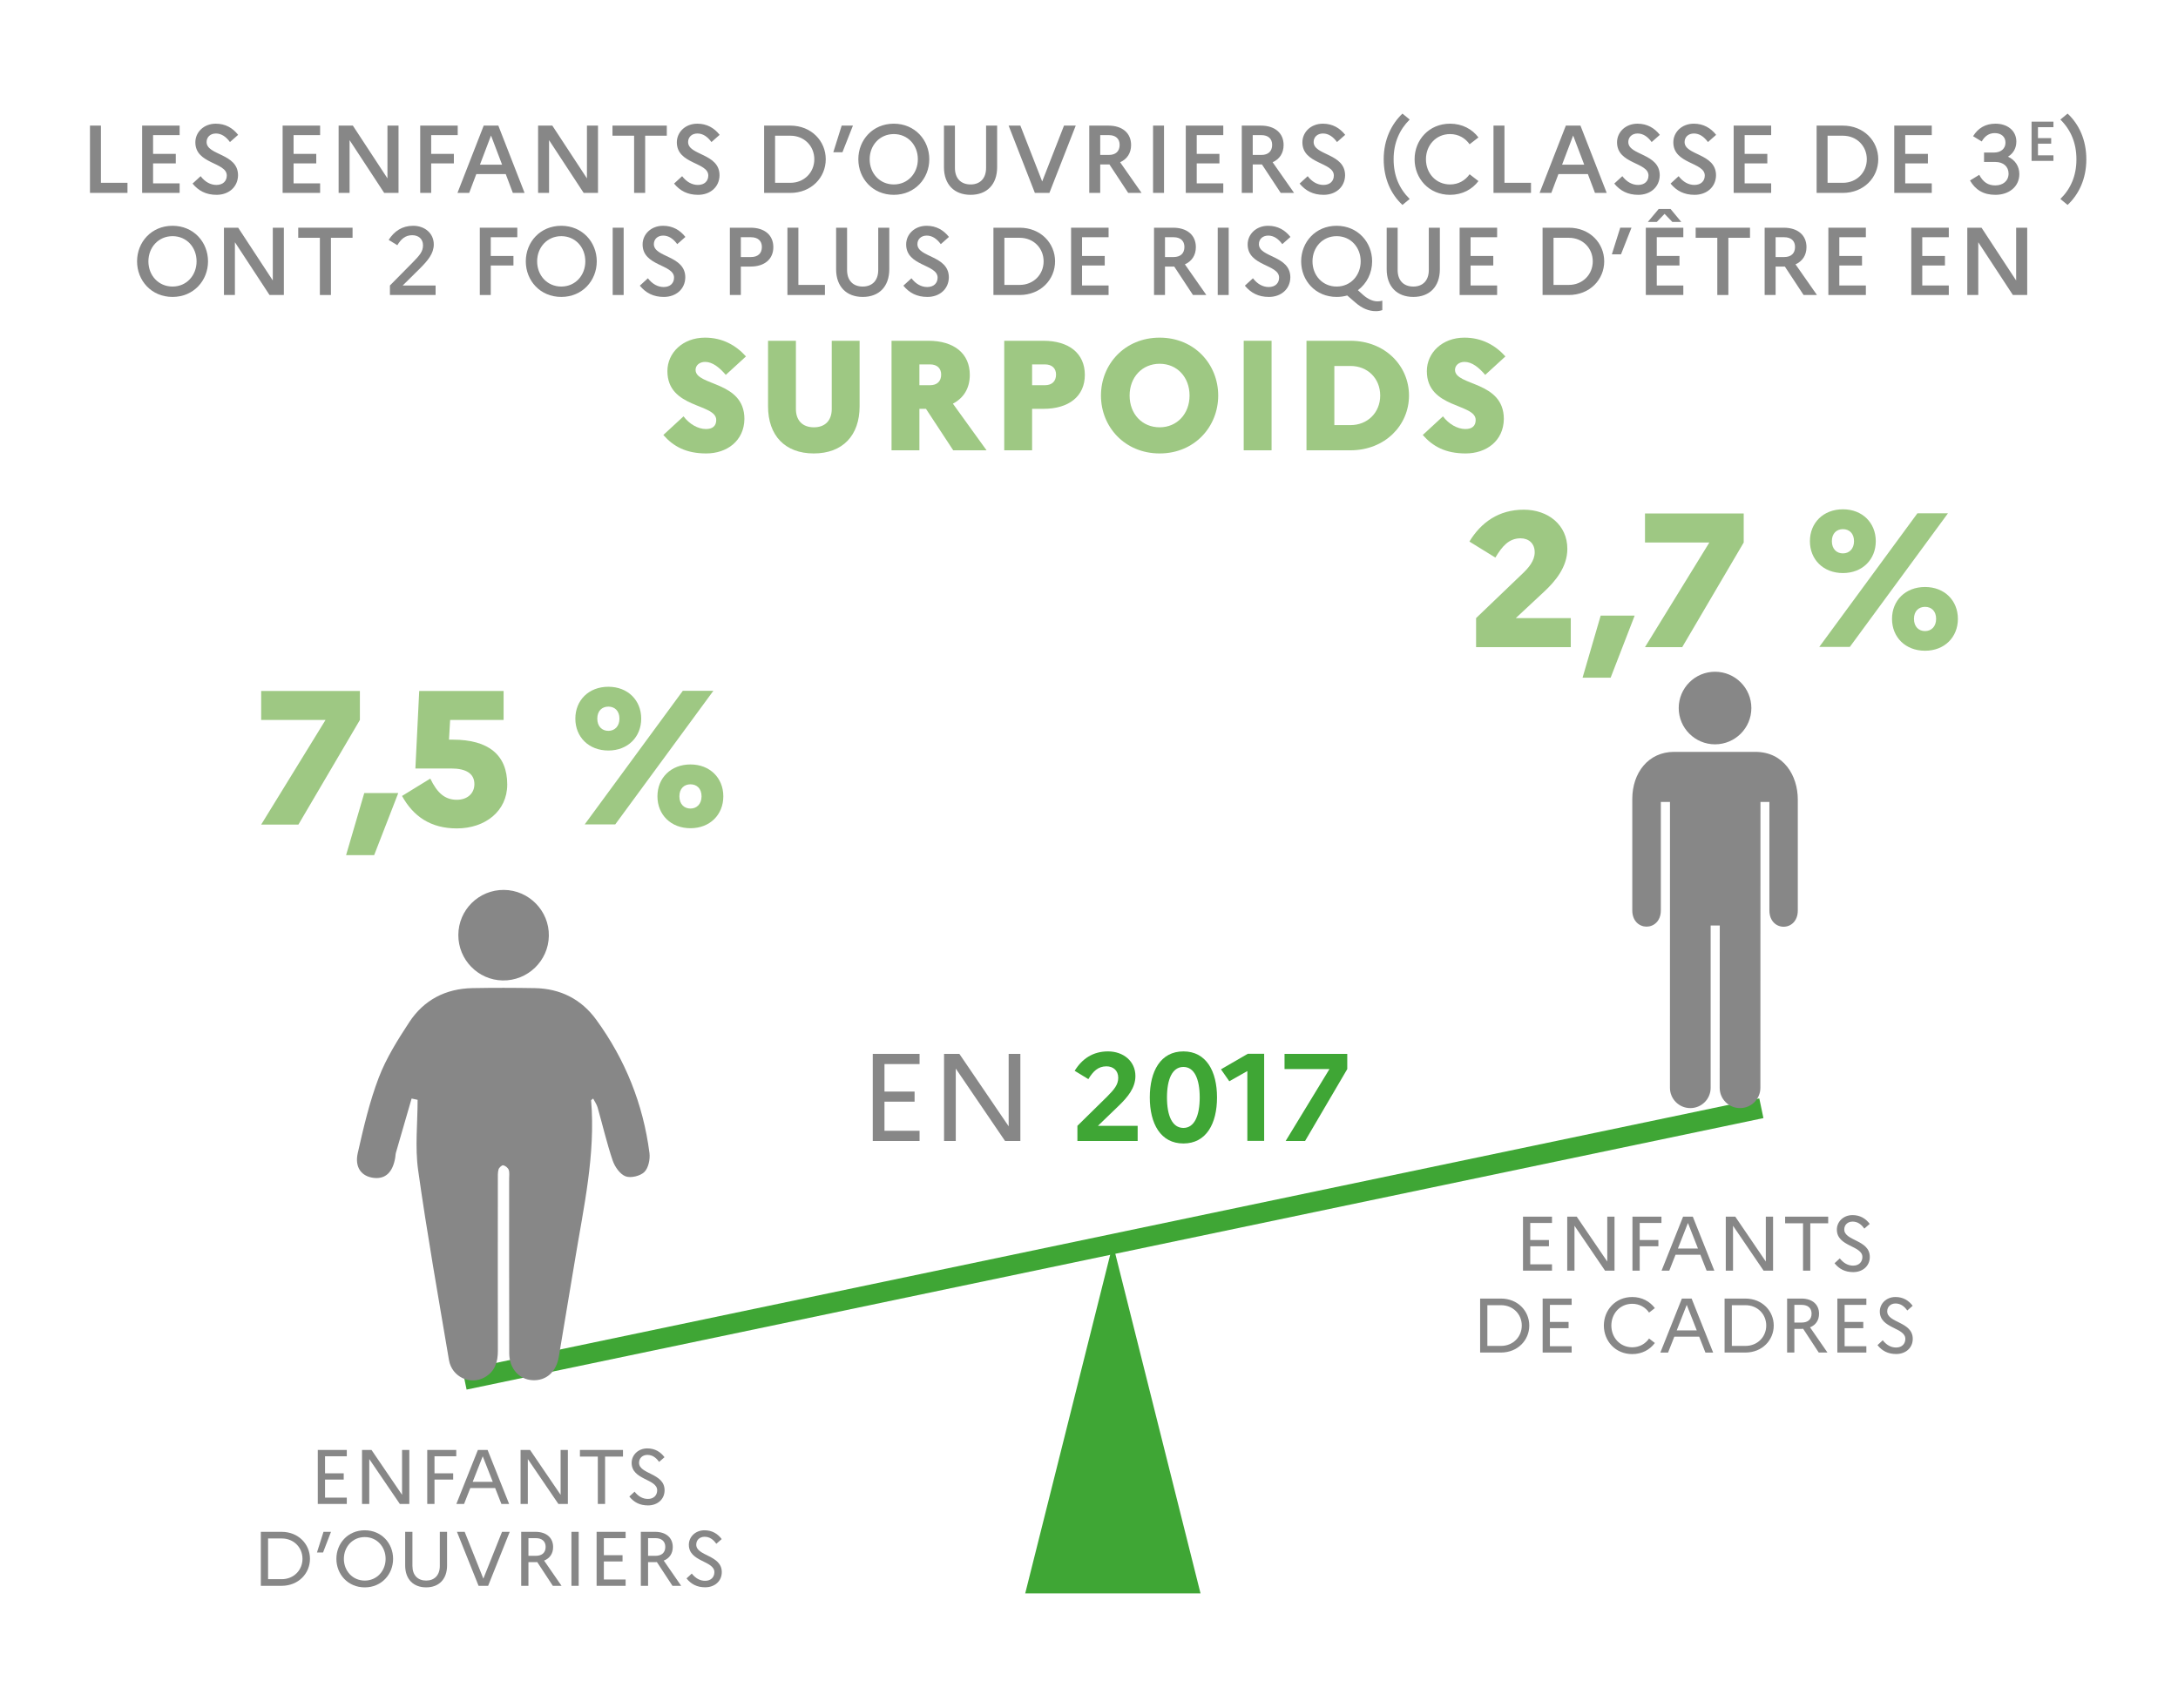 <?xml version="1.0" encoding="UTF-8" standalone="no"?>
<!DOCTYPE svg PUBLIC "-//W3C//DTD SVG 1.1//EN" "http://www.w3.org/Graphics/SVG/1.1/DTD/svg11.dtd">
<svg width="100%" height="100%" viewBox="0 0 998 783" version="1.1" xmlns="http://www.w3.org/2000/svg" xmlns:xlink="http://www.w3.org/1999/xlink" xml:space="preserve" xmlns:serif="http://www.serif.com/" style="fill-rule:evenodd;clip-rule:evenodd;">
    <g id="Plan-de-travail1" serif:id="Plan de travail1" transform="matrix(1,0,0,1,-787.382,-1509.26)">
        <rect x="787.382" y="1509.26" width="997.023" height="782.069" style="fill:none;"/>
        <g transform="matrix(4.167,0,0,4.167,-2.227,-0.521)">
            <g id="Calque-1" serif:id="Calque 1">
                <g transform="matrix(1,0,0,1,285.464,487.816)">
                    <path d="M0,-9.581L5.146,-9.581L5.146,-8.459L1.287,-8.459L1.287,-5.434L4.599,-5.434L4.599,-4.325L1.287,-4.325L1.287,-1.122L5.146,-1.122L5.146,0L0,0L0,-9.581Z" style="fill:rgb(135,135,135);fill-rule:nonzero;"/>
                </g>
                <g transform="matrix(1,0,0,1,293.303,487.816)">
                    <path d="M0,-9.581L1.684,-9.581L7.104,-1.615L7.104,-9.581L8.391,-9.581L8.391,0L6.707,0L1.287,-7.966L1.287,0L0,0L0,-9.581Z" style="fill:rgb(135,135,135);fill-rule:nonzero;"/>
                </g>
                <g transform="matrix(1,0,0,1,307.967,479.632)">
                    <path d="M0,6.515L3.285,3.285C4.024,2.533 4.489,2.012 4.489,1.232C4.489,0.438 3.942,-0.027 3.189,-0.027C2.272,-0.027 1.711,0.534 1.205,1.382L-0.301,0.465C0.507,-0.848 1.697,-1.67 3.367,-1.67C5.037,-1.67 6.378,-0.602 6.378,1.04C6.378,2.354 5.516,3.368 4.571,4.285L2.259,6.515L6.625,6.515L6.625,8.185L0,8.185L0,6.515Z" style="fill:rgb(63,166,53);fill-rule:nonzero;"/>
                </g>
                <g transform="matrix(1,0,0,1,317.816,483.026)">
                    <path d="M0,0.001C0,2.026 0.589,3.354 1.807,3.354C3.012,3.354 3.6,2.013 3.6,0.001C3.6,-2.025 3.012,-3.353 1.807,-3.353C0.589,-3.353 0,-2.012 0,0.001M5.503,0.001C5.503,2.875 4.325,5.064 1.807,5.064C-0.711,5.064 -1.889,2.875 -1.889,0.001C-1.889,-2.874 -0.711,-5.063 1.807,-5.063C4.325,-5.063 5.503,-2.874 5.503,0.001" style="fill:rgb(63,166,53);fill-rule:nonzero;"/>
                </g>
                <g transform="matrix(1,0,0,1,326.654,485.901)">
                    <path d="M0,-5.777L-1.985,-4.654L-2.902,-5.968L0.055,-7.679L1.848,-7.679L1.848,1.902L0,1.902L0,-5.777Z" style="fill:rgb(63,166,53);fill-rule:nonzero;"/>
                </g>
                <g transform="matrix(1,0,0,1,330.866,478.236)">
                    <path d="M0,9.581L4.817,1.67L-0.123,1.67L-0.123,0L6.775,0L6.775,1.67L2.135,9.581L0,9.581Z" style="fill:rgb(63,166,53);fill-rule:nonzero;"/>
                </g>
                <g transform="matrix(0.979,-0.205,-0.205,-0.979,245.141,528.361)">
                    <path d="M-1.543,14.912L144.12,14.912" style="fill:none;fill-rule:nonzero;stroke:rgb(63,166,53);stroke-width:2.21px;"/>
                </g>
                <g transform="matrix(1,0,0,1,321.505,499.154)">
                    <path d="M0,38.423L-9.638,0L-19.277,38.423L0,38.423Z" style="fill:rgb(63,166,53);fill-rule:nonzero;"/>
                </g>
                <g transform="matrix(1,0,0,1,224.436,527.738)">
                    <path d="M0,-5.938L3.19,-5.938L3.19,-5.243L0.797,-5.243L0.797,-3.368L2.851,-3.368L2.851,-2.68L0.797,-2.68L0.797,-0.695L3.19,-0.695L3.19,0L0,0L0,-5.938Z" style="fill:rgb(135,135,135);fill-rule:nonzero;"/>
                </g>
                <g transform="matrix(1,0,0,1,229.3,527.738)">
                    <path d="M0,-5.938L1.043,-5.938L4.403,-1.001L4.403,-5.938L5.201,-5.938L5.201,0L4.157,0L0.797,-4.937L0.797,0L0,0L0,-5.938Z" style="fill:rgb(135,135,135);fill-rule:nonzero;"/>
                </g>
                <g transform="matrix(1,0,0,1,236.473,527.738)">
                    <path d="M0,-5.938L3.19,-5.938L3.19,-5.243L0.797,-5.243L0.797,-3.368L2.851,-3.368L2.851,-2.68L0.797,-2.68L0.797,0L0,0L0,-5.938Z" style="fill:rgb(135,135,135);fill-rule:nonzero;"/>
                </g>
                <g transform="matrix(1,0,0,1,243.677,524.235)">
                    <path d="M0,1.069L-1.103,-1.74L-2.206,1.069L0,1.069ZM-1.637,-2.435L-0.568,-2.435L1.799,3.504L0.95,3.504L0.263,1.756L-2.469,1.756L-3.156,3.504L-4.004,3.504L-1.637,-2.435Z" style="fill:rgb(135,135,135);fill-rule:nonzero;"/>
                </g>
                <g transform="matrix(1,0,0,1,246.735,527.738)">
                    <path d="M0,-5.938L1.043,-5.938L4.403,-1.001L4.403,-5.938L5.201,-5.938L5.201,0L4.157,0L0.797,-4.937L0.797,0L0,0L0,-5.938Z" style="fill:rgb(135,135,135);fill-rule:nonzero;"/>
                </g>
                <g transform="matrix(1,0,0,1,253.262,527.738)">
                    <path d="M0,-5.938L4.734,-5.938L4.734,-5.209L2.766,-5.209L2.766,0L1.968,0L1.968,-5.209L0,-5.209L0,-5.938Z" style="fill:rgb(135,135,135);fill-rule:nonzero;"/>
                </g>
                <g transform="matrix(1,0,0,1,259.271,523.14)">
                    <path d="M0,3.25C0.416,3.775 0.908,4.047 1.468,4.047C2.113,4.047 2.486,3.64 2.486,3.097C2.486,1.824 -0.322,1.978 -0.322,0.085C-0.322,-0.78 0.391,-1.51 1.4,-1.51C2.24,-1.51 2.851,-1.128 3.292,-0.543L2.698,-0.025C2.35,-0.525 1.926,-0.797 1.408,-0.797C0.857,-0.797 0.492,-0.424 0.492,0.068C0.492,1.35 3.3,1.188 3.3,3.089C3.3,4.098 2.511,4.76 1.477,4.76C0.594,4.76 -0.059,4.429 -0.577,3.784L0,3.25Z" style="fill:rgb(135,135,135);fill-rule:nonzero;"/>
                </g>
                <g transform="matrix(1,0,0,1,218.97,536.015)">
                    <path d="M0,-4.48L0,-0.001L1.501,-0.001C2.825,-0.001 3.784,-1.001 3.784,-2.241C3.784,-3.488 2.825,-4.48 1.501,-4.48L0,-4.48ZM-0.797,-5.209L1.484,-5.209C3.343,-5.209 4.606,-3.844 4.606,-2.241C4.606,-0.637 3.343,0.729 1.484,0.729L-0.797,0.729L-0.797,-5.209Z" style="fill:rgb(135,135,135);fill-rule:nonzero;"/>
                </g>
                <g transform="matrix(0.302,-0.953,-0.953,-0.302,225.966,533.022)">
                    <path d="M-0.545,1.529L1.84,1.529L2.089,0.744L-0.342,0.89L-0.545,1.529Z" style="fill:rgb(135,135,135);fill-rule:nonzero;"/>
                </g>
                <g transform="matrix(1,0,0,1,231.894,533.776)">
                    <path d="M0,-0.001C0,-1.324 -0.958,-2.394 -2.291,-2.394C-3.631,-2.394 -4.59,-1.324 -4.59,-0.001C-4.59,1.323 -3.631,2.392 -2.291,2.392C-0.958,2.392 0,1.323 0,-0.001M0.823,-0.001C0.823,1.696 -0.441,3.139 -2.291,3.139C-4.148,3.139 -5.413,1.696 -5.413,-0.001C-5.413,-1.697 -4.148,-3.14 -2.291,-3.14C-0.441,-3.14 0.823,-1.697 0.823,-0.001" style="fill:rgb(135,135,135);fill-rule:nonzero;"/>
                </g>
                <g transform="matrix(1,0,0,1,237.855,536.914)">
                    <path d="M0,-6.108L0.797,-6.108L0.797,-2.409C0.797,-0.882 -0.11,0 -1.502,0C-2.893,0 -3.81,-0.882 -3.81,-2.409L-3.81,-6.108L-3.012,-6.108L-3.012,-2.358C-3.012,-1.332 -2.418,-0.747 -1.502,-0.747C-0.594,-0.747 0,-1.332 0,-2.358L0,-6.108Z" style="fill:rgb(135,135,135);fill-rule:nonzero;"/>
                </g>
                <g transform="matrix(1,0,0,1,240.589,536.744)">
                    <path d="M0,-5.938L2.053,-0.789L4.106,-5.938L4.955,-5.938L2.579,0L1.527,0L-0.849,-5.938L0,-5.938Z" style="fill:rgb(135,135,135);fill-rule:nonzero;"/>
                </g>
                <g transform="matrix(1,0,0,1,247.6,536.049)">
                    <path d="M0,-4.548L0,-2.605L0.814,-2.605C1.493,-2.605 1.892,-2.953 1.892,-3.589C1.892,-4.192 1.493,-4.548 0.814,-4.548L0,-4.548ZM-0.797,-5.243L0.78,-5.243C1.977,-5.243 2.715,-4.59 2.715,-3.572C2.715,-2.86 2.35,-2.325 1.722,-2.079L3.64,0.695L2.681,0.695L0.967,-1.918C0.908,-1.909 0.84,-1.909 0.78,-1.909L0,-1.909L0,0.695L-0.797,0.695L-0.797,-5.243Z" style="fill:rgb(135,135,135);fill-rule:nonzero;"/>
                </g>
                <g transform="matrix(1,0,0,1,0,225.66)">
                    <rect x="252.328" y="305.146" width="0.797" height="5.938" style="fill:rgb(135,135,135);"/>
                </g>
                <g transform="matrix(1,0,0,1,255.096,536.744)">
                    <path d="M0,-5.938L3.19,-5.938L3.19,-5.243L0.797,-5.243L0.797,-3.368L2.851,-3.368L2.851,-2.68L0.797,-2.68L0.797,-0.695L3.19,-0.695L3.19,0L0,0L0,-5.938Z" style="fill:rgb(135,135,135);fill-rule:nonzero;"/>
                </g>
                <g transform="matrix(1,0,0,1,260.756,536.049)">
                    <path d="M0,-4.548L0,-2.605L0.814,-2.605C1.493,-2.605 1.892,-2.953 1.892,-3.589C1.892,-4.192 1.493,-4.548 0.814,-4.548L0,-4.548ZM-0.797,-5.243L0.78,-5.243C1.977,-5.243 2.715,-4.59 2.715,-3.572C2.715,-2.86 2.35,-2.325 1.722,-2.079L3.64,0.695L2.681,0.695L0.967,-1.918C0.908,-1.909 0.84,-1.909 0.78,-1.909L0,-1.909L0,0.695L-0.797,0.695L-0.797,-5.243Z" style="fill:rgb(135,135,135);fill-rule:nonzero;"/>
                </g>
                <g transform="matrix(1,0,0,1,265.561,532.146)">
                    <path d="M0,3.25C0.416,3.775 0.908,4.047 1.468,4.047C2.113,4.047 2.486,3.64 2.486,3.097C2.486,1.824 -0.322,1.978 -0.322,0.085C-0.322,-0.78 0.39,-1.51 1.4,-1.51C2.24,-1.51 2.851,-1.128 3.292,-0.543L2.698,-0.025C2.35,-0.525 1.926,-0.797 1.409,-0.797C0.857,-0.797 0.492,-0.424 0.492,0.068C0.492,1.35 3.3,1.188 3.3,3.089C3.3,4.098 2.511,4.76 1.476,4.76C0.594,4.76 -0.059,4.429 -0.577,3.784L0,3.25Z" style="fill:rgb(135,135,135);fill-rule:nonzero;"/>
                </g>
                <g transform="matrix(1,0,0,1,408.911,375.923)">
                    <path d="M0,7.825C-1.332,7.825 -2.199,7.265 -2.792,6.249L-1.776,5.626C-1.343,6.44 -0.793,6.789 -0.011,6.789C0.825,6.789 1.449,6.302 1.449,5.488C1.449,4.716 0.878,4.209 -0.011,4.209L-1.248,4.209L-1.248,3.172L-0.137,3.172C0.613,3.172 1.11,2.739 1.11,2.083C1.11,1.417 0.613,1.036 -0.063,1.036C-0.708,1.036 -1.163,1.364 -1.502,1.956L-2.453,1.375C-1.914,0.508 -1.121,0 0.011,0C1.332,0 2.305,0.772 2.305,1.967C2.305,2.665 1.988,3.267 1.385,3.627C2.189,3.997 2.633,4.706 2.633,5.541C2.633,6.916 1.512,7.825 0,7.825M-11.12,0.211L-6.996,0.211L-6.996,1.258L-9.914,1.258L-9.914,3.32L-7.419,3.32L-7.419,4.367L-9.914,4.367L-9.914,6.567L-6.996,6.567L-6.996,7.614L-11.12,7.614L-11.12,0.211ZM-18.453,1.322L-18.453,6.503L-16.772,6.503C-15.238,6.503 -14.139,5.351 -14.139,3.912C-14.139,2.464 -15.238,1.322 -16.772,1.322L-18.453,1.322ZM-19.658,0.211L-16.782,0.211C-14.456,0.211 -12.88,1.914 -12.88,3.912C-12.88,5.911 -14.456,7.614 -16.782,7.614L-19.658,7.614L-19.658,0.211ZM-28.78,0.211L-24.656,0.211L-24.656,1.258L-27.574,1.258L-27.574,3.32L-25.078,3.32L-25.078,4.367L-27.574,4.367L-27.574,6.567L-24.656,6.567L-24.656,7.614L-28.78,7.614L-28.78,0.211ZM-34.832,5.774C-34.356,6.397 -33.753,6.736 -33.098,6.736C-32.379,6.736 -31.956,6.313 -31.956,5.7C-31.956,4.219 -35.414,4.462 -35.414,2.051C-35.414,0.941 -34.494,0 -33.161,0C-32.093,0 -31.29,0.486 -30.708,1.227L-31.607,2.02C-32.04,1.428 -32.548,1.079 -33.151,1.079C-33.775,1.079 -34.176,1.48 -34.176,2.02C-34.176,3.5 -30.719,3.246 -30.719,5.678C-30.74,6.979 -31.755,7.825 -33.077,7.825C-34.24,7.825 -35.065,7.381 -35.72,6.588L-34.832,5.774ZM-41.022,5.774C-40.546,6.397 -39.943,6.736 -39.288,6.736C-38.569,6.736 -38.146,6.313 -38.146,5.7C-38.146,4.219 -41.604,4.462 -41.604,2.051C-41.604,0.941 -40.684,0 -39.351,0C-38.283,0 -37.48,0.486 -36.898,1.227L-37.797,2.02C-38.23,1.428 -38.738,1.079 -39.341,1.079C-39.965,1.079 -40.366,1.48 -40.366,2.02C-40.366,3.5 -36.909,3.246 -36.909,5.678C-36.93,6.979 -37.945,7.825 -39.267,7.825C-40.43,7.825 -41.255,7.381 -41.91,6.588L-41.022,5.774ZM-45.215,4.505L-46.431,1.301L-47.647,4.505L-45.215,4.505ZM-47.234,0.211L-45.627,0.211L-42.74,7.614L-44.03,7.614L-44.813,5.541L-48.048,5.541L-48.831,7.614L-50.121,7.614L-47.234,0.211ZM-55.19,0.211L-53.984,0.211L-53.984,6.503L-51.066,6.503L-51.066,7.614L-55.19,7.614L-55.19,0.211ZM-57.818,5.562L-56.845,6.313C-57.532,7.222 -58.621,7.825 -59.964,7.825C-62.29,7.825 -63.866,6.027 -63.866,3.912C-63.866,1.798 -62.29,0 -59.964,0C-58.621,0 -57.532,0.603 -56.845,1.512L-57.818,2.263C-58.283,1.597 -59.034,1.142 -59.964,1.142C-61.508,1.142 -62.618,2.369 -62.618,3.912C-62.618,5.467 -61.508,6.683 -59.964,6.683C-59.034,6.683 -58.283,6.228 -57.818,5.562M-64.407,8.28L-65.201,8.935C-66.48,7.751 -67.263,6.027 -67.263,3.902C-67.263,1.755 -66.406,0.032 -65.201,-1.11L-64.407,-0.455C-65.518,0.645 -66.173,2.104 -66.173,3.902C-66.173,5.721 -65.56,7.138 -64.407,8.28M-75.622,5.774C-75.146,6.397 -74.544,6.736 -73.888,6.736C-73.169,6.736 -72.746,6.313 -72.746,5.7C-72.746,4.219 -76.204,4.462 -76.204,2.051C-76.204,0.941 -75.284,0 -73.951,0C-72.883,0 -72.08,0.486 -71.498,1.227L-72.397,2.02C-72.831,1.428 -73.338,1.079 -73.941,1.079C-74.565,1.079 -74.967,1.48 -74.967,2.02C-74.967,3.5 -71.509,3.246 -71.509,5.678C-71.53,6.979 -72.545,7.825 -73.867,7.825C-75.03,7.825 -75.855,7.381 -76.51,6.588L-75.622,5.774ZM-81.665,1.258L-81.665,3.437L-80.713,3.437C-79.962,3.437 -79.529,3.035 -79.529,2.326C-79.529,1.66 -79.962,1.258 -80.713,1.258L-81.665,1.258ZM-82.87,0.211L-80.776,0.211C-79.222,0.211 -78.27,1.036 -78.27,2.347C-78.27,3.236 -78.714,3.902 -79.476,4.24L-77.118,7.614L-78.587,7.614L-80.649,4.484L-81.665,4.484L-81.665,7.614L-82.87,7.614L-82.87,0.211ZM-89.028,0.211L-84.904,0.211L-84.904,1.258L-87.823,1.258L-87.823,3.32L-85.327,3.32L-85.327,4.367L-87.823,4.367L-87.823,6.567L-84.904,6.567L-84.904,7.614L-89.028,7.614L-89.028,0.211ZM-92.626,0.211L-91.421,0.211L-91.421,7.613L-92.626,7.613L-92.626,0.211ZM-98.436,1.258L-98.436,3.437L-97.484,3.437C-96.733,3.437 -96.3,3.035 -96.3,2.326C-96.3,1.66 -96.733,1.258 -97.484,1.258L-98.436,1.258ZM-99.641,0.211L-97.547,0.211C-95.993,0.211 -95.041,1.036 -95.041,2.347C-95.041,3.236 -95.485,3.902 -96.247,4.24L-93.889,7.614L-95.359,7.614L-97.421,4.484L-98.436,4.484L-98.436,7.614L-99.641,7.614L-99.641,0.211ZM-107.218,0.211L-104.817,6.355L-102.417,0.211L-101.127,0.211L-104.024,7.614L-105.621,7.614L-108.508,0.211L-107.218,0.211ZM-110.987,0.211L-109.771,0.211L-109.771,4.78C-109.771,6.694 -110.902,7.825 -112.689,7.825C-114.477,7.825 -115.619,6.694 -115.619,4.78L-115.619,0.211L-114.413,0.211L-114.413,4.864C-114.413,6.027 -113.747,6.683 -112.689,6.683C-111.653,6.683 -110.987,6.027 -110.987,4.864L-110.987,0.211ZM-118.49,3.912C-118.49,2.358 -119.59,1.142 -121.134,1.142C-122.677,1.142 -123.788,2.369 -123.788,3.912C-123.788,5.467 -122.677,6.683 -121.134,6.683C-119.59,6.683 -118.49,5.456 -118.49,3.912M-117.232,3.912C-117.232,6.027 -118.818,7.825 -121.134,7.825C-123.46,7.825 -125.035,6.027 -125.035,3.912C-125.035,1.798 -123.46,0 -121.134,0C-118.818,0 -117.232,1.798 -117.232,3.912M-127.786,3.141L-126.866,0.211L-125.629,0.211L-126.782,3.141L-127.786,3.141ZM-134.189,1.322L-134.189,6.503L-132.508,6.503C-130.975,6.503 -129.875,5.351 -129.875,3.912C-129.875,2.464 -130.975,1.322 -132.508,1.322L-134.189,1.322ZM-135.395,0.211L-132.518,0.211C-130.192,0.211 -128.617,1.914 -128.617,3.912C-128.617,5.911 -130.192,7.614 -132.518,7.614L-135.395,7.614L-135.395,0.211ZM-144.41,5.774C-143.934,6.397 -143.331,6.736 -142.676,6.736C-141.957,6.736 -141.534,6.313 -141.534,5.7C-141.534,4.219 -144.992,4.462 -144.992,2.051C-144.992,0.941 -144.072,0 -142.739,0C-141.671,0 -140.868,0.486 -140.286,1.227L-141.185,2.02C-141.618,1.428 -142.126,1.079 -142.729,1.079C-143.353,1.079 -143.754,1.48 -143.754,2.02C-143.754,3.5 -140.297,3.246 -140.297,5.678C-140.318,6.979 -141.333,7.825 -142.655,7.825C-143.818,7.825 -144.643,7.381 -145.298,6.588L-144.41,5.774ZM-152.07,0.211L-146.096,0.211L-146.096,1.322L-148.475,1.322L-148.475,7.614L-149.691,7.614L-149.691,1.322L-152.07,1.322L-152.07,0.211ZM-160.25,0.211L-158.685,0.211L-154.878,6.017L-154.878,0.211L-153.662,0.211L-153.662,7.614L-155.237,7.614L-159.044,1.808L-159.044,7.614L-160.25,7.614L-160.25,0.211ZM-164.21,4.505L-165.426,1.301L-166.642,4.505L-164.21,4.505ZM-166.229,0.211L-164.622,0.211L-161.735,7.614L-163.025,7.614L-163.808,5.541L-167.044,5.541L-167.826,7.614L-169.116,7.614L-166.229,0.211ZM-173.212,0.211L-169.088,0.211L-169.088,1.258L-172.006,1.258L-172.006,3.32L-169.511,3.32L-169.511,4.367L-172.006,4.367L-172.006,7.614L-173.212,7.614L-173.212,0.211ZM-182.184,0.211L-180.619,0.211L-176.813,6.017L-176.813,0.211L-175.597,0.211L-175.597,7.614L-177.172,7.614L-180.979,1.808L-180.979,7.614L-182.184,7.614L-182.184,0.211ZM-188.343,0.211L-184.219,0.211L-184.219,1.258L-187.137,1.258L-187.137,3.32L-184.642,3.32L-184.642,4.367L-187.137,4.367L-187.137,6.567L-184.219,6.567L-184.219,7.614L-188.343,7.614L-188.343,0.211ZM-197.358,5.774C-196.882,6.397 -196.279,6.736 -195.624,6.736C-194.905,6.736 -194.482,6.313 -194.482,5.7C-194.482,4.219 -197.939,4.462 -197.939,2.051C-197.939,0.941 -197.02,0 -195.687,0C-194.619,0 -193.815,0.486 -193.234,1.227L-194.133,2.02C-194.566,1.428 -195.074,1.079 -195.677,1.079C-196.3,1.079 -196.702,1.48 -196.702,2.02C-196.702,3.5 -193.244,3.246 -193.244,5.678C-193.266,6.979 -194.281,7.825 -195.603,7.825C-196.766,7.825 -197.591,7.381 -198.246,6.588L-197.358,5.774ZM-203.791,0.211L-199.667,0.211L-199.667,1.258L-202.586,1.258L-202.586,3.32L-200.09,3.32L-200.09,4.367L-202.586,4.367L-202.586,6.567L-199.667,6.567L-199.667,7.614L-203.791,7.614L-203.791,0.211ZM-209.526,0.211L-208.321,0.211L-208.321,6.503L-205.402,6.503L-205.402,7.614L-209.526,7.614L-209.526,0.211Z" style="fill:rgb(135,135,135);fill-rule:nonzero;"/>
                </g>
                <g transform="matrix(1,0,0,1,412.89,380.013)">
                    <path d="M0,-4.315L2.404,-4.315L2.404,-3.705L0.703,-3.705L0.703,-2.503L2.157,-2.503L2.157,-1.892L0.703,-1.892L0.703,-0.61L2.404,-0.61L2.404,0L0,0L0,-4.315Z" style="fill:rgb(135,135,135);fill-rule:nonzero;"/>
                </g>
                <g transform="matrix(1,0,0,1,416.057,384.203)">
                    <path d="M0,-8.734L0.793,-9.39C2.051,-8.226 2.855,-6.492 2.855,-4.356C2.855,-2.22 2.03,-0.497 0.793,0.656L0,-0C1.131,-1.11 1.766,-2.548 1.766,-4.356C1.766,-6.164 1.142,-7.613 0,-8.734" style="fill:rgb(135,135,135);fill-rule:nonzero;"/>
                </g>
                <g transform="matrix(1,0,0,1,211.108,391.066)">
                    <path d="M0,-0.001C0,-1.556 -1.1,-2.772 -2.644,-2.772C-4.187,-2.772 -5.298,-1.545 -5.298,-0.001C-5.298,1.554 -4.187,2.77 -2.644,2.77C-1.1,2.77 0,1.543 0,-0.001M1.258,-0.001C1.258,2.114 -0.328,3.912 -2.644,3.912C-4.97,3.912 -6.545,2.114 -6.545,-0.001C-6.545,-2.115 -4.97,-3.913 -2.644,-3.913C-0.328,-3.913 1.258,-2.115 1.258,-0.001" style="fill:rgb(135,135,135);fill-rule:nonzero;"/>
                </g>
                <g transform="matrix(1,0,0,1,214.117,394.766)">
                    <path d="M0,-7.402L1.565,-7.402L5.372,-1.596L5.372,-7.402L6.588,-7.402L6.588,0L5.012,0L1.206,-5.805L1.206,0L0,0L0,-7.402Z" style="fill:rgb(135,135,135);fill-rule:nonzero;"/>
                </g>
                <g transform="matrix(1,0,0,1,222.286,394.766)">
                    <path d="M0,-7.402L5.974,-7.402L5.974,-6.292L3.595,-6.292L3.595,0L2.379,0L2.379,-6.292L0,-6.292L0,-7.402Z" style="fill:rgb(135,135,135);fill-rule:nonzero;"/>
                </g>
                <g transform="matrix(1,0,0,1,232.369,388.2)">
                    <path d="M0,5.519L2.517,2.97C3.257,2.209 3.638,1.797 3.638,1.099C3.638,0.39 3.13,-0.011 2.453,-0.011C1.703,-0.011 1.227,0.401 0.814,1.088L-0.138,0.506C0.476,-0.456 1.343,-1.047 2.559,-1.047C3.817,-1.047 4.822,-0.233 4.822,1.003C4.822,2.008 4.167,2.77 3.341,3.605L1.406,5.519L5.023,5.519L5.023,6.566L0,6.566L0,5.519Z" style="fill:rgb(135,135,135);fill-rule:nonzero;"/>
                </g>
                <g transform="matrix(1,0,0,1,242.251,394.766)">
                    <path d="M0,-7.402L4.124,-7.402L4.124,-6.355L1.206,-6.355L1.206,-4.293L3.701,-4.293L3.701,-3.246L1.206,-3.246L1.206,0L0,0L0,-7.402Z" style="fill:rgb(135,135,135);fill-rule:nonzero;"/>
                </g>
                <g transform="matrix(1,0,0,1,253.855,391.066)">
                    <path d="M0,-0.001C0,-1.556 -1.1,-2.772 -2.644,-2.772C-4.187,-2.772 -5.298,-1.545 -5.298,-0.001C-5.298,1.554 -4.187,2.77 -2.644,2.77C-1.1,2.77 0,1.543 0,-0.001M1.258,-0.001C1.258,2.114 -0.328,3.912 -2.644,3.912C-4.97,3.912 -6.545,2.114 -6.545,-0.001C-6.545,-2.115 -4.97,-3.913 -2.644,-3.913C-0.328,-3.913 1.258,-2.115 1.258,-0.001" style="fill:rgb(135,135,135);fill-rule:nonzero;"/>
                </g>
                <g transform="matrix(1,0,0,1,0,-59.76)">
                    <rect x="256.864" y="447.124" width="1.206" height="7.402" style="fill:rgb(135,135,135);"/>
                </g>
                <g transform="matrix(1,0,0,1,260.736,389.205)">
                    <path d="M0,3.721C0.476,4.345 1.079,4.683 1.734,4.683C2.453,4.683 2.876,4.26 2.876,3.647C2.876,2.166 -0.582,2.409 -0.582,-0.002C-0.582,-1.112 0.338,-2.052 1.671,-2.052C2.739,-2.052 3.542,-1.566 4.124,-0.826L3.225,-0.033C2.792,-0.625 2.284,-0.974 1.681,-0.974C1.058,-0.974 0.656,-0.572 0.656,-0.033C0.656,1.448 4.113,1.194 4.113,3.625C4.092,4.926 3.077,5.773 1.755,5.773C0.592,5.773 -0.233,5.328 -0.888,4.535L0,3.721Z" style="fill:rgb(135,135,135);fill-rule:nonzero;"/>
                </g>
                <g transform="matrix(1,0,0,1,270.956,393.719)">
                    <path d="M0,-5.308L0,-3.129L1.121,-3.129C1.872,-3.129 2.315,-3.532 2.315,-4.24C2.315,-4.906 1.872,-5.308 1.121,-5.308L0,-5.308ZM-1.206,-6.355L1.068,-6.355C2.622,-6.355 3.574,-5.53 3.574,-4.218C3.574,-2.908 2.622,-2.082 1.068,-2.082L0,-2.082L0,1.047L-1.206,1.047L-1.206,-6.355Z" style="fill:rgb(135,135,135);fill-rule:nonzero;"/>
                </g>
                <g transform="matrix(1,0,0,1,276.079,394.766)">
                    <path d="M0,-7.402L1.206,-7.402L1.206,-1.11L4.124,-1.11L4.124,0L0,0L0,-7.402Z" style="fill:rgb(135,135,135);fill-rule:nonzero;"/>
                </g>
                <g transform="matrix(1,0,0,1,286.064,394.978)">
                    <path d="M0,-7.614L1.216,-7.614L1.216,-3.046C1.216,-1.132 0.084,0 -1.702,0C-3.489,0 -4.631,-1.132 -4.631,-3.046L-4.631,-7.614L-3.426,-7.614L-3.426,-2.961C-3.426,-1.798 -2.76,-1.142 -1.702,-1.142C-0.666,-1.142 0,-1.798 0,-2.961L0,-7.614Z" style="fill:rgb(135,135,135);fill-rule:nonzero;"/>
                </g>
                <g transform="matrix(1,0,0,1,289.717,389.205)">
                    <path d="M0,3.721C0.476,4.345 1.079,4.683 1.734,4.683C2.453,4.683 2.876,4.26 2.876,3.647C2.876,2.166 -0.582,2.409 -0.582,-0.002C-0.582,-1.112 0.338,-2.052 1.671,-2.052C2.739,-2.052 3.542,-1.566 4.124,-0.826L3.225,-0.033C2.792,-0.625 2.284,-0.974 1.681,-0.974C1.058,-0.974 0.656,-0.572 0.656,-0.033C0.656,1.448 4.113,1.194 4.113,3.625C4.092,4.926 3.077,5.773 1.755,5.773C0.592,5.773 -0.233,5.328 -0.888,4.535L0,3.721Z" style="fill:rgb(135,135,135);fill-rule:nonzero;"/>
                </g>
                <g transform="matrix(1,0,0,1,299.937,393.656)">
                    <path d="M0,-5.182L0,0L1.682,0C3.215,0 4.314,-1.153 4.314,-2.591C4.314,-4.039 3.215,-5.182 1.682,-5.182L0,-5.182ZM-1.205,-6.292L1.671,-6.292C3.997,-6.292 5.573,-4.589 5.573,-2.591C5.573,-0.592 3.997,1.11 1.671,1.11L-1.205,1.11L-1.205,-6.292Z" style="fill:rgb(135,135,135);fill-rule:nonzero;"/>
                </g>
                <g transform="matrix(1,0,0,1,307.271,394.766)">
                    <path d="M0,-7.402L4.124,-7.402L4.124,-6.355L1.205,-6.355L1.205,-4.293L3.701,-4.293L3.701,-3.246L1.205,-3.246L1.205,-1.047L4.124,-1.047L4.124,0L0,0L0,-7.402Z" style="fill:rgb(135,135,135);fill-rule:nonzero;"/>
                </g>
                <g transform="matrix(1,0,0,1,317.598,393.719)">
                    <path d="M0,-5.308L0,-3.129L0.951,-3.129C1.702,-3.129 2.136,-3.532 2.136,-4.24C2.136,-4.906 1.702,-5.308 0.951,-5.308L0,-5.308ZM-1.206,-6.355L0.888,-6.355C2.442,-6.355 3.394,-5.53 3.394,-4.218C3.394,-3.33 2.95,-2.664 2.188,-2.326L4.547,1.047L3.077,1.047L1.015,-2.082L0,-2.082L0,1.047L-1.206,1.047L-1.206,-6.355Z" style="fill:rgb(135,135,135);fill-rule:nonzero;"/>
                </g>
                <g transform="matrix(1,0,0,1,0,-59.76)">
                    <rect x="323.396" y="447.124" width="1.206" height="7.402" style="fill:rgb(135,135,135);"/>
                </g>
                <g transform="matrix(1,0,0,1,327.269,389.205)">
                    <path d="M0,3.721C0.476,4.345 1.079,4.683 1.734,4.683C2.453,4.683 2.876,4.26 2.876,3.647C2.876,2.166 -0.581,2.409 -0.581,-0.002C-0.581,-1.112 0.339,-2.052 1.671,-2.052C2.739,-2.052 3.543,-1.566 4.124,-0.826L3.226,-0.033C2.792,-0.625 2.284,-0.974 1.682,-0.974C1.058,-0.974 0.656,-0.572 0.656,-0.033C0.656,1.448 4.113,1.194 4.113,3.625C4.093,4.926 3.077,5.773 1.756,5.773C0.593,5.773 -0.232,5.328 -0.888,4.535L0,3.721Z" style="fill:rgb(135,135,135);fill-rule:nonzero;"/>
                </g>
                <g transform="matrix(1,0,0,1,339.116,392.631)">
                    <path d="M0,-1.566C0,-3.121 -1.1,-4.337 -2.644,-4.337C-4.187,-4.337 -5.298,-3.11 -5.298,-1.566C-5.298,-0.011 -4.187,1.205 -2.644,1.205C-1.1,1.205 0,-0.022 0,-1.566M1.851,2.833C2.02,2.833 2.221,2.812 2.379,2.759L2.379,3.795C2.168,3.87 1.956,3.912 1.66,3.912C0.909,3.912 0.169,3.616 -0.561,2.981L-1.48,2.188C-1.851,2.293 -2.231,2.347 -2.644,2.347C-4.97,2.347 -6.545,0.549 -6.545,-1.566C-6.545,-3.68 -4.97,-5.478 -2.644,-5.478C-0.328,-5.478 1.259,-3.68 1.259,-1.566C1.259,-0.276 0.666,0.887 -0.307,1.607L0.243,2.104C0.836,2.632 1.386,2.833 1.851,2.833" style="fill:rgb(135,135,135);fill-rule:nonzero;"/>
                </g>
                <g transform="matrix(1,0,0,1,346.608,394.978)">
                    <path d="M0,-7.614L1.216,-7.614L1.216,-3.046C1.216,-1.132 0.084,0 -1.702,0C-3.489,0 -4.632,-1.132 -4.632,-3.046L-4.632,-7.614L-3.426,-7.614L-3.426,-2.961C-3.426,-1.798 -2.76,-1.142 -1.702,-1.142C-0.666,-1.142 0,-1.798 0,-2.961L0,-7.614Z" style="fill:rgb(135,135,135);fill-rule:nonzero;"/>
                </g>
                <g transform="matrix(1,0,0,1,349.997,394.766)">
                    <path d="M0,-7.402L4.124,-7.402L4.124,-6.355L1.206,-6.355L1.206,-4.293L3.701,-4.293L3.701,-3.246L1.206,-3.246L1.206,-1.047L4.124,-1.047L4.124,0L0,0L0,-7.402Z" style="fill:rgb(135,135,135);fill-rule:nonzero;"/>
                </g>
                <g transform="matrix(1,0,0,1,360.323,393.656)">
                    <path d="M0,-5.182L0,0L1.682,0C3.215,0 4.314,-1.153 4.314,-2.591C4.314,-4.039 3.215,-5.182 1.682,-5.182L0,-5.182ZM-1.205,-6.292L1.671,-6.292C3.997,-6.292 5.573,-4.589 5.573,-2.591C5.573,-0.592 3.997,1.11 1.671,1.11L-1.205,1.11L-1.205,-6.292Z" style="fill:rgb(135,135,135);fill-rule:nonzero;"/>
                </g>
                <g transform="matrix(0.3,-0.954,-0.954,-0.3,368.89,390.296)">
                    <path d="M-0.642,2.055L2.429,2.055L2.799,0.875L-0.342,1.097L-0.642,2.055Z" style="fill:rgb(135,135,135);fill-rule:nonzero;"/>
                </g>
                <g transform="matrix(1,0,0,1,370.693,393.338)">
                    <path d="M0,-6.608L1.195,-8.036L2.496,-8.036L3.68,-6.608L2.696,-6.608L1.84,-7.497L0.983,-6.608L0,-6.608ZM-0.222,-5.974L3.902,-5.974L3.902,-4.927L0.983,-4.927L0.983,-2.865L3.479,-2.865L3.479,-1.818L0.983,-1.818L0.983,0.381L3.902,0.381L3.902,1.428L-0.222,1.428L-0.222,-5.974Z" style="fill:rgb(135,135,135);fill-rule:nonzero;"/>
                </g>
                <g transform="matrix(1,0,0,1,375.953,394.766)">
                    <path d="M0,-7.402L5.974,-7.402L5.974,-6.292L3.595,-6.292L3.595,0L2.379,0L2.379,-6.292L0,-6.292L0,-7.402Z" style="fill:rgb(135,135,135);fill-rule:nonzero;"/>
                </g>
                <g transform="matrix(1,0,0,1,384.744,393.719)">
                    <path d="M0,-5.308L0,-3.129L0.952,-3.129C1.702,-3.129 2.136,-3.532 2.136,-4.24C2.136,-4.906 1.702,-5.308 0.952,-5.308L0,-5.308ZM-1.205,-6.355L0.889,-6.355C2.442,-6.355 3.395,-5.53 3.395,-4.218C3.395,-3.33 2.95,-2.664 2.189,-2.326L4.547,1.047L3.077,1.047L1.016,-2.082L0,-2.082L0,1.047L-1.205,1.047L-1.205,-6.355Z" style="fill:rgb(135,135,135);fill-rule:nonzero;"/>
                </g>
                <g transform="matrix(1,0,0,1,390.544,394.766)">
                    <path d="M0,-7.402L4.124,-7.402L4.124,-6.355L1.205,-6.355L1.205,-4.293L3.701,-4.293L3.701,-3.246L1.205,-3.246L1.205,-1.047L4.124,-1.047L4.124,0L0,0L0,-7.402Z" style="fill:rgb(135,135,135);fill-rule:nonzero;"/>
                </g>
                <g transform="matrix(1,0,0,1,399.664,394.766)">
                    <path d="M0,-7.402L4.124,-7.402L4.124,-6.355L1.206,-6.355L1.206,-4.293L3.701,-4.293L3.701,-3.246L1.206,-3.246L1.206,-1.047L4.124,-1.047L4.124,0L0,0L0,-7.402Z" style="fill:rgb(135,135,135);fill-rule:nonzero;"/>
                </g>
                <g transform="matrix(1,0,0,1,405.822,394.766)">
                    <path d="M0,-7.402L1.565,-7.402L5.372,-1.596L5.372,-7.402L6.588,-7.402L6.588,0L5.013,0L1.206,-5.805L1.206,0L0,0L0,-7.402Z" style="fill:rgb(135,135,135);fill-rule:nonzero;"/>
                </g>
                <g transform="matrix(1,0,0,1,264.654,403.536)">
                    <path d="M0,4.577C0.637,5.421 1.583,5.972 2.461,5.972C3.167,5.972 3.597,5.662 3.597,4.973C3.597,3.132 -1.773,3.734 -1.773,-0.397C-1.773,-2.41 -0.086,-4.08 2.358,-4.08C4.269,-4.08 5.749,-3.254 6.868,-2.015L4.647,0.016C3.941,-0.81 3.184,-1.412 2.375,-1.412C1.755,-1.412 1.325,-1.033 1.325,-0.534C1.325,1.256 6.695,0.653 6.695,4.87C6.661,7.28 4.768,8.657 2.496,8.657C0.275,8.657 -1.119,7.882 -2.22,6.626L0,4.577Z" style="fill:rgb(158,200,131);fill-rule:nonzero;"/>
                </g>
                <g transform="matrix(1,0,0,1,280.953,412.193)">
                    <path d="M0,-12.393L3.063,-12.393L3.063,-5.182C3.063,-1.98 1.205,0 -1.979,0C-5.146,0 -7.005,-1.98 -7.005,-5.182L-7.005,-12.393L-3.941,-12.393L-3.941,-4.889C-3.941,-3.65 -3.236,-2.875 -1.962,-2.875C-0.706,-2.875 0,-3.65 0,-4.889L0,-12.393Z" style="fill:rgb(158,200,131);fill-rule:nonzero;"/>
                </g>
                <g transform="matrix(1,0,0,1,290.592,409.249)">
                    <path d="M0,-6.85L0,-4.561L1.17,-4.561C1.945,-4.561 2.393,-4.992 2.393,-5.732C2.393,-6.419 1.945,-6.85 1.17,-6.85L0,-6.85ZM-3.064,-9.449L0.981,-9.449C3.804,-9.449 5.542,-8.055 5.542,-5.697C5.542,-4.234 4.871,-3.15 3.683,-2.53L7.384,2.599L3.718,2.599L0.723,-1.962L0,-1.962L0,2.599L-3.064,2.599L-3.064,-9.449Z" style="fill:rgb(158,200,131);fill-rule:nonzero;"/>
                </g>
                <g transform="matrix(1,0,0,1,302.984,409.249)">
                    <path d="M0,-6.85L0,-4.561L1.411,-4.561C2.186,-4.561 2.633,-4.992 2.633,-5.732C2.633,-6.419 2.186,-6.85 1.411,-6.85L0,-6.85ZM-3.064,-9.449L1.239,-9.449C4.062,-9.449 5.8,-8.055 5.8,-5.697C5.8,-3.356 4.062,-1.962 1.239,-1.962L0,-1.962L0,2.599L-3.064,2.599L-3.064,-9.449Z" style="fill:rgb(158,200,131);fill-rule:nonzero;"/>
                </g>
                <g transform="matrix(1,0,0,1,320.299,405.825)">
                    <path d="M0,-0.001C0,-2.032 -1.377,-3.495 -3.287,-3.495C-5.215,-3.495 -6.592,-2.015 -6.592,-0.001C-6.592,2.03 -5.215,3.493 -3.287,3.493C-1.377,3.493 0,2.013 0,-0.001M3.15,-0.001C3.15,3.441 0.534,6.368 -3.287,6.368C-7.126,6.368 -9.742,3.441 -9.742,-0.001C-9.742,-3.443 -7.126,-6.369 -3.287,-6.369C0.534,-6.369 3.15,-3.443 3.15,-0.001" style="fill:rgb(158,200,131);fill-rule:nonzero;"/>
                </g>
                <g transform="matrix(1,0,0,1,0,-30.242)">
                    <rect x="326.254" y="430.042" width="3.064" height="12.048" style="fill:rgb(158,200,131);"/>
                </g>
                <g transform="matrix(1,0,0,1,336.22,409.077)">
                    <path d="M0,-6.506L0,0L1.773,0C3.666,0 5.043,-1.394 5.043,-3.253C5.043,-5.129 3.666,-6.506 1.773,-6.506L0,-6.506ZM-3.063,-9.277L1.756,-9.277C5.594,-9.277 8.21,-6.506 8.21,-3.253C8.21,0 5.594,2.771 1.756,2.771L-3.063,2.771L-3.063,-9.277Z" style="fill:rgb(158,200,131);fill-rule:nonzero;"/>
                </g>
                <g transform="matrix(1,0,0,1,348.164,403.536)">
                    <path d="M0,4.577C0.637,5.421 1.584,5.972 2.462,5.972C3.167,5.972 3.598,5.662 3.598,4.973C3.598,3.132 -1.772,3.734 -1.772,-0.397C-1.772,-2.41 -0.086,-4.08 2.358,-4.08C4.269,-4.08 5.749,-3.254 6.868,-2.015L4.647,0.016C3.941,-0.81 3.185,-1.412 2.375,-1.412C1.756,-1.412 1.325,-1.033 1.325,-0.534C1.325,1.256 6.695,0.653 6.695,4.87C6.661,7.28 4.768,8.657 2.496,8.657C0.275,8.657 -1.118,7.882 -2.22,6.626L0,4.577Z" style="fill:rgb(158,200,131);fill-rule:nonzero;"/>
                </g>
                <g transform="matrix(1,0,0,1,356.966,502.077)">
                    <path d="M0,-5.938L3.189,-5.938L3.189,-5.243L0.797,-5.243L0.797,-3.368L2.851,-3.368L2.851,-2.68L0.797,-2.68L0.797,-0.695L3.189,-0.695L3.189,0L0,0L0,-5.938Z" style="fill:rgb(135,135,135);fill-rule:nonzero;"/>
                </g>
                <g transform="matrix(1,0,0,1,361.829,502.077)">
                    <path d="M0,-5.938L1.044,-5.938L4.403,-1.001L4.403,-5.938L5.201,-5.938L5.201,0L4.157,0L0.798,-4.937L0.798,0L0,0L0,-5.938Z" style="fill:rgb(135,135,135);fill-rule:nonzero;"/>
                </g>
                <g transform="matrix(1,0,0,1,369.002,502.077)">
                    <path d="M0,-5.938L3.189,-5.938L3.189,-5.243L0.797,-5.243L0.797,-3.368L2.851,-3.368L2.851,-2.68L0.797,-2.68L0.797,0L0,0L0,-5.938Z" style="fill:rgb(135,135,135);fill-rule:nonzero;"/>
                </g>
                <g transform="matrix(1,0,0,1,376.206,498.574)">
                    <path d="M0,1.069L-1.103,-1.74L-2.205,1.069L0,1.069ZM-1.637,-2.435L-0.568,-2.435L1.799,3.504L0.95,3.504L0.264,1.756L-2.469,1.756L-3.155,3.504L-4.004,3.504L-1.637,-2.435Z" style="fill:rgb(135,135,135);fill-rule:nonzero;"/>
                </g>
                <g transform="matrix(1,0,0,1,379.264,502.077)">
                    <path d="M0,-5.938L1.044,-5.938L4.403,-1.001L4.403,-5.938L5.201,-5.938L5.201,0L4.157,0L0.798,-4.937L0.798,0L0,0L0,-5.938Z" style="fill:rgb(135,135,135);fill-rule:nonzero;"/>
                </g>
                <g transform="matrix(1,0,0,1,385.791,502.077)">
                    <path d="M0,-5.938L4.734,-5.938L4.734,-5.209L2.766,-5.209L2.766,0L1.969,0L1.969,-5.209L0,-5.209L0,-5.938Z" style="fill:rgb(135,135,135);fill-rule:nonzero;"/>
                </g>
                <g transform="matrix(1,0,0,1,391.801,497.479)">
                    <path d="M0,3.25C0.416,3.775 0.907,4.047 1.468,4.047C2.112,4.047 2.485,3.64 2.485,3.097C2.485,1.824 -0.322,1.978 -0.322,0.085C-0.322,-0.78 0.391,-1.51 1.399,-1.51C2.239,-1.51 2.851,-1.128 3.292,-0.543L2.698,-0.025C2.35,-0.525 1.926,-0.797 1.408,-0.797C0.856,-0.797 0.492,-0.424 0.492,0.068C0.492,1.35 3.3,1.188 3.3,3.089C3.3,4.098 2.511,4.76 1.477,4.76C0.594,4.76 -0.06,4.429 -0.577,3.784L0,3.25Z" style="fill:rgb(135,135,135);fill-rule:nonzero;"/>
                </g>
                <g transform="matrix(1,0,0,1,353.048,510.357)">
                    <path d="M0,-4.48L0,-0.001L1.502,-0.001C2.825,-0.001 3.784,-1.001 3.784,-2.241C3.784,-3.488 2.825,-4.48 1.502,-4.48L0,-4.48ZM-0.797,-5.209L1.485,-5.209C3.343,-5.209 4.607,-3.844 4.607,-2.241C4.607,-0.637 3.343,0.729 1.485,0.729L-0.797,0.729L-0.797,-5.209Z" style="fill:rgb(135,135,135);fill-rule:nonzero;"/>
                </g>
                <g transform="matrix(1,0,0,1,359.126,511.086)">
                    <path d="M0,-5.938L3.19,-5.938L3.19,-5.243L0.798,-5.243L0.798,-3.368L2.851,-3.368L2.851,-2.68L0.798,-2.68L0.798,-0.695L3.19,-0.695L3.19,0L0,0L0,-5.938Z" style="fill:rgb(135,135,135);fill-rule:nonzero;"/>
                </g>
                <g transform="matrix(1,0,0,1,370.829,506.692)">
                    <path d="M0,2.85L0.636,3.342C0.093,4.08 -0.781,4.564 -1.85,4.564C-3.708,4.564 -4.972,3.121 -4.972,1.424C-4.972,-0.272 -3.708,-1.714 -1.85,-1.714C-0.781,-1.714 0.093,-1.222 0.636,-0.493L0,-0.001C-0.399,-0.578 -1.053,-0.968 -1.85,-0.968C-3.19,-0.968 -4.148,0.101 -4.148,1.424C-4.148,2.748 -3.19,3.817 -1.85,3.817C-1.053,3.817 -0.399,3.427 0,2.85" style="fill:rgb(135,135,135);fill-rule:nonzero;"/>
                </g>
                <g transform="matrix(1,0,0,1,376.075,507.583)">
                    <path d="M0,1.069L-1.104,-1.74L-2.206,1.069L0,1.069ZM-1.638,-2.435L-0.568,-2.435L1.799,3.504L0.95,3.504L0.263,1.756L-2.469,1.756L-3.156,3.504L-4.005,3.504L-1.638,-2.435Z" style="fill:rgb(135,135,135);fill-rule:nonzero;"/>
                </g>
                <g transform="matrix(1,0,0,1,379.93,510.357)">
                    <path d="M0,-4.48L0,-0.001L1.502,-0.001C2.825,-0.001 3.784,-1.001 3.784,-2.241C3.784,-3.488 2.825,-4.48 1.502,-4.48L0,-4.48ZM-0.797,-5.209L1.485,-5.209C3.343,-5.209 4.607,-3.844 4.607,-2.241C4.607,-0.637 3.343,0.729 1.485,0.729L-0.797,0.729L-0.797,-5.209Z" style="fill:rgb(135,135,135);fill-rule:nonzero;"/>
                </g>
                <g transform="matrix(1,0,0,1,386.805,510.391)">
                    <path d="M0,-4.548L0,-2.605L0.814,-2.605C1.493,-2.605 1.893,-2.953 1.893,-3.589C1.893,-4.192 1.493,-4.548 0.814,-4.548L0,-4.548ZM-0.797,-5.243L0.78,-5.243C1.977,-5.243 2.715,-4.59 2.715,-3.572C2.715,-2.86 2.351,-2.325 1.723,-2.079L3.64,0.695L2.681,0.695L0.968,-1.918C0.908,-1.909 0.84,-1.909 0.78,-1.909L0,-1.909L0,0.695L-0.797,0.695L-0.797,-5.243Z" style="fill:rgb(135,135,135);fill-rule:nonzero;"/>
                </g>
                <g transform="matrix(1,0,0,1,391.533,511.086)">
                    <path d="M0,-5.938L3.19,-5.938L3.19,-5.243L0.798,-5.243L0.798,-3.368L2.851,-3.368L2.851,-2.68L0.798,-2.68L0.798,-0.695L3.19,-0.695L3.19,0L0,0L0,-5.938Z" style="fill:rgb(135,135,135);fill-rule:nonzero;"/>
                </g>
                <g transform="matrix(1,0,0,1,396.524,506.487)">
                    <path d="M0,3.25C0.416,3.775 0.907,4.047 1.468,4.047C2.112,4.047 2.485,3.64 2.485,3.097C2.485,1.824 -0.322,1.978 -0.322,0.085C-0.322,-0.78 0.391,-1.51 1.399,-1.51C2.239,-1.51 2.851,-1.128 3.292,-0.543L2.698,-0.025C2.35,-0.525 1.926,-0.797 1.408,-0.797C0.856,-0.797 0.492,-0.424 0.492,0.068C0.492,1.35 3.3,1.188 3.3,3.089C3.3,4.098 2.511,4.76 1.477,4.76C0.594,4.76 -0.06,4.429 -0.577,3.784L0,3.25Z" style="fill:rgb(135,135,135);fill-rule:nonzero;"/>
                </g>
                <g transform="matrix(1,0,0,1,218.21,438.319)">
                    <path d="M0,14.697L7.076,3.191L0,3.191L0,0L10.855,0L10.855,3.191L4.094,14.697L0,14.697Z" style="fill:rgb(158,200,131);fill-rule:nonzero;"/>
                </g>
                <g transform="matrix(0.281,-0.96,-0.96,-0.281,232.886,456.672)">
                    <path d="M-1.213,5.205L5.896,5.205L6.945,1.618L-0.347,2.243L-1.213,5.205Z" style="fill:rgb(158,200,131);fill-rule:nonzero;"/>
                </g>
                <g transform="matrix(1,0,0,1,235.589,453.436)">
                    <path d="M0,-15.117L9.28,-15.117L9.28,-11.926L3.401,-11.926L3.275,-9.763L3.695,-9.763C7.643,-9.763 9.679,-8.062 9.679,-4.829C9.679,-1.889 7.244,0 4.136,0C1.26,0 -0.651,-1.323 -1.89,-3.569L1.218,-5.479C1.995,-3.863 2.855,-3.149 4.136,-3.149C5.291,-3.149 6.068,-3.843 6.068,-4.871C6.068,-6.026 5.165,-6.593 3.506,-6.593L-0.42,-6.593L0,-15.117Z" style="fill:rgb(158,200,131);fill-rule:nonzero;"/>
                </g>
                <g transform="matrix(1,0,0,1,266.636,441.363)">
                    <path d="M0,8.545C0,7.685 -0.525,7.222 -1.218,7.222C-1.911,7.222 -2.436,7.685 -2.436,8.545C-2.436,9.405 -1.911,9.889 -1.218,9.889C-0.525,9.889 0,9.385 0,8.545M2.394,8.545C2.394,10.561 0.924,12.052 -1.218,12.052C-3.38,12.052 -4.85,10.561 -4.85,8.545C-4.85,6.529 -3.38,5.038 -1.218,5.038C0.924,5.038 2.394,6.529 2.394,8.545M-9.028,-0.001C-9.028,-0.861 -9.553,-1.323 -10.246,-1.323C-10.939,-1.323 -11.464,-0.861 -11.464,-0.001C-11.464,0.86 -10.939,1.343 -10.246,1.343C-9.553,1.343 -9.028,0.839 -9.028,-0.001M-2.058,-3.065L1.302,-3.065L-9.49,11.632L-12.85,11.632L-2.058,-3.065ZM-6.635,-0.001C-6.635,2.015 -8.104,3.506 -10.246,3.506C-12.409,3.506 -13.878,2.015 -13.878,-0.001C-13.878,-2.017 -12.409,-3.507 -10.246,-3.507C-8.104,-3.507 -6.635,-2.017 -6.635,-0.001" style="fill:rgb(158,200,131);fill-rule:nonzero;"/>
                </g>
                <g transform="matrix(1,0,0,1,351.806,421.57)">
                    <path d="M0,8.734L5.061,3.884C5.774,3.213 6.446,2.435 6.446,1.49C6.446,0.525 5.795,-0.042 4.893,-0.042C3.591,-0.042 2.855,0.861 2.121,2.078L-0.734,0.315C0.546,-1.785 2.478,-3.191 5.249,-3.191C7.916,-3.191 10.036,-1.512 10.036,1.113C10.036,3.129 8.692,4.703 7.496,5.816L4.367,8.734L10.414,8.734L10.414,11.925L0,11.925L0,8.734Z" style="fill:rgb(158,200,131);fill-rule:nonzero;"/>
                </g>
                <g transform="matrix(0.28,-0.96,-0.96,-0.28,368.854,437.15)">
                    <path d="M-1.213,5.206L5.896,5.206L6.944,1.618L-0.348,2.243L-1.213,5.206Z" style="fill:rgb(158,200,131);fill-rule:nonzero;"/>
                </g>
                <g transform="matrix(1,0,0,1,370.381,418.798)">
                    <path d="M0,14.697L7.076,3.192L0,3.192L0,0L10.855,0L10.855,3.192L4.095,14.697L0,14.697Z" style="fill:rgb(158,200,131);fill-rule:nonzero;"/>
                </g>
                <g transform="matrix(1,0,0,1,402.394,421.843)">
                    <path d="M0,8.545C0,7.684 -0.524,7.223 -1.218,7.223C-1.91,7.223 -2.436,7.684 -2.436,8.545C-2.436,9.406 -1.91,9.889 -1.218,9.889C-0.524,9.889 0,9.385 0,8.545M2.394,8.545C2.394,10.561 0.924,12.051 -1.218,12.051C-3.38,12.051 -4.85,10.561 -4.85,8.545C-4.85,6.529 -3.38,5.039 -1.218,5.039C0.924,5.039 2.394,6.529 2.394,8.545M-9.028,0.001C-9.028,-0.861 -9.553,-1.323 -10.246,-1.323C-10.938,-1.323 -11.464,-0.861 -11.464,0.001C-11.464,0.86 -10.938,1.344 -10.246,1.344C-9.553,1.344 -9.028,0.84 -9.028,0.001M-2.058,-3.066L1.302,-3.066L-9.49,11.631L-12.85,11.631L-2.058,-3.066ZM-6.635,0.001C-6.635,2.016 -8.104,3.506 -10.246,3.506C-12.408,3.506 -13.878,2.016 -13.878,0.001C-13.878,-2.015 -12.408,-3.506 -10.246,-3.506C-8.104,-3.506 -6.635,-2.015 -6.635,0.001" style="fill:rgb(158,200,131);fill-rule:nonzero;"/>
                </g>
                <g transform="matrix(1,0,0,1,234.753,502.522)">
                    <path d="M0,-19.374C-0.576,-17.39 -1.153,-15.407 -1.724,-13.422C-1.774,-13.247 -1.772,-13.056 -1.802,-12.874C-2.067,-11.27 -2.872,-10.504 -4.143,-10.644C-5.498,-10.794 -6.285,-11.786 -5.92,-13.388C-5.284,-16.186 -4.631,-19.011 -3.61,-21.681C-2.788,-23.829 -1.525,-25.839 -0.254,-27.777C1.347,-30.217 3.738,-31.462 6.675,-31.519C8.966,-31.563 11.258,-31.558 13.549,-31.519C16.353,-31.47 18.654,-30.308 20.297,-28.053C23.49,-23.673 25.46,-18.77 26.155,-13.391C26.244,-12.705 26.045,-11.74 25.594,-11.295C25.146,-10.853 24.095,-10.6 23.523,-10.82C22.909,-11.057 22.342,-11.874 22.11,-12.558C21.462,-14.472 21.007,-16.452 20.451,-18.398C20.355,-18.733 20.137,-19.034 19.964,-19.373C19.837,-19.261 19.736,-19.21 19.74,-19.168C20.237,-13.194 18.915,-7.404 17.958,-1.578C17.377,1.958 16.769,5.489 16.187,9.025C15.911,10.696 14.8,11.695 13.271,11.604C11.81,11.516 10.739,10.313 10.735,8.636C10.717,2.24 10.727,-4.155 10.725,-10.551C10.725,-10.883 10.784,-11.243 10.675,-11.538C10.594,-11.758 10.303,-11.989 10.071,-12.032C9.925,-12.058 9.616,-11.775 9.56,-11.58C9.461,-11.235 9.483,-10.85 9.483,-10.482C9.479,-4.197 9.472,2.088 9.486,8.372C9.489,9.606 9.161,10.646 8.04,11.286C6.458,12.189 4.422,11.246 4.109,9.391C2.933,2.434 1.698,-4.516 0.717,-11.501C0.362,-14.032 0.66,-16.654 0.66,-19.234C0.44,-19.281 0.22,-19.327 0,-19.374" style="fill:rgb(135,135,135);fill-rule:nonzero;"/>
                </g>
                <g transform="matrix(-1,-0.015,-0.015,1,244.783,470.183)">
                    <path d="M0.023,-9.982C-2.726,-9.999 -4.989,-7.751 -4.986,-5.005C-4.985,-2.254 -2.734,-0.016 0.023,-0.024C2.725,-0.031 4.935,-2.233 4.966,-4.95C4.999,-7.713 2.787,-9.964 0.023,-9.982" style="fill:rgb(135,135,135);fill-rule:nonzero;"/>
                </g>
                <g transform="matrix(-1,0,0,1,378.086,444.188)">
                    <path d="M0.006,-7.984C-2.203,-7.984 -3.991,-6.197 -3.991,-3.991C-3.991,-1.786 -2.203,0 0.006,0C2.206,0 3.997,-1.786 3.997,-3.991C3.997,-6.197 2.206,-7.984 0.006,-7.984" style="fill:rgb(135,135,135);fill-rule:nonzero;"/>
                </g>
                <g transform="matrix(1,0,0,1,373.125,447.25)">
                    <path d="M0,34.717C0,35.954 1.005,36.95 2.237,36.95C3.477,36.95 4.476,35.954 4.476,34.717L4.476,16.868L5.478,16.868L5.469,34.717C5.469,35.954 6.468,36.95 7.707,36.95C8.942,36.95 9.944,35.954 9.944,34.717L9.953,3.273L10.935,3.273L10.935,15.202C10.935,17.601 14.065,17.601 14.059,15.202L14.059,3.02C14.059,0.368 12.502,-2.232 9.399,-2.232L0.453,-2.233C-2.374,-2.233 -4.142,0.07 -4.142,2.946L-4.142,15.202C-4.142,17.586 -1.002,17.586 -1.002,15.202L-1.002,3.276L0.003,3.276L0,34.717Z" style="fill:rgb(135,135,135);fill-rule:nonzero;"/>
                </g>
            </g>
        </g>
    </g>
</svg>
